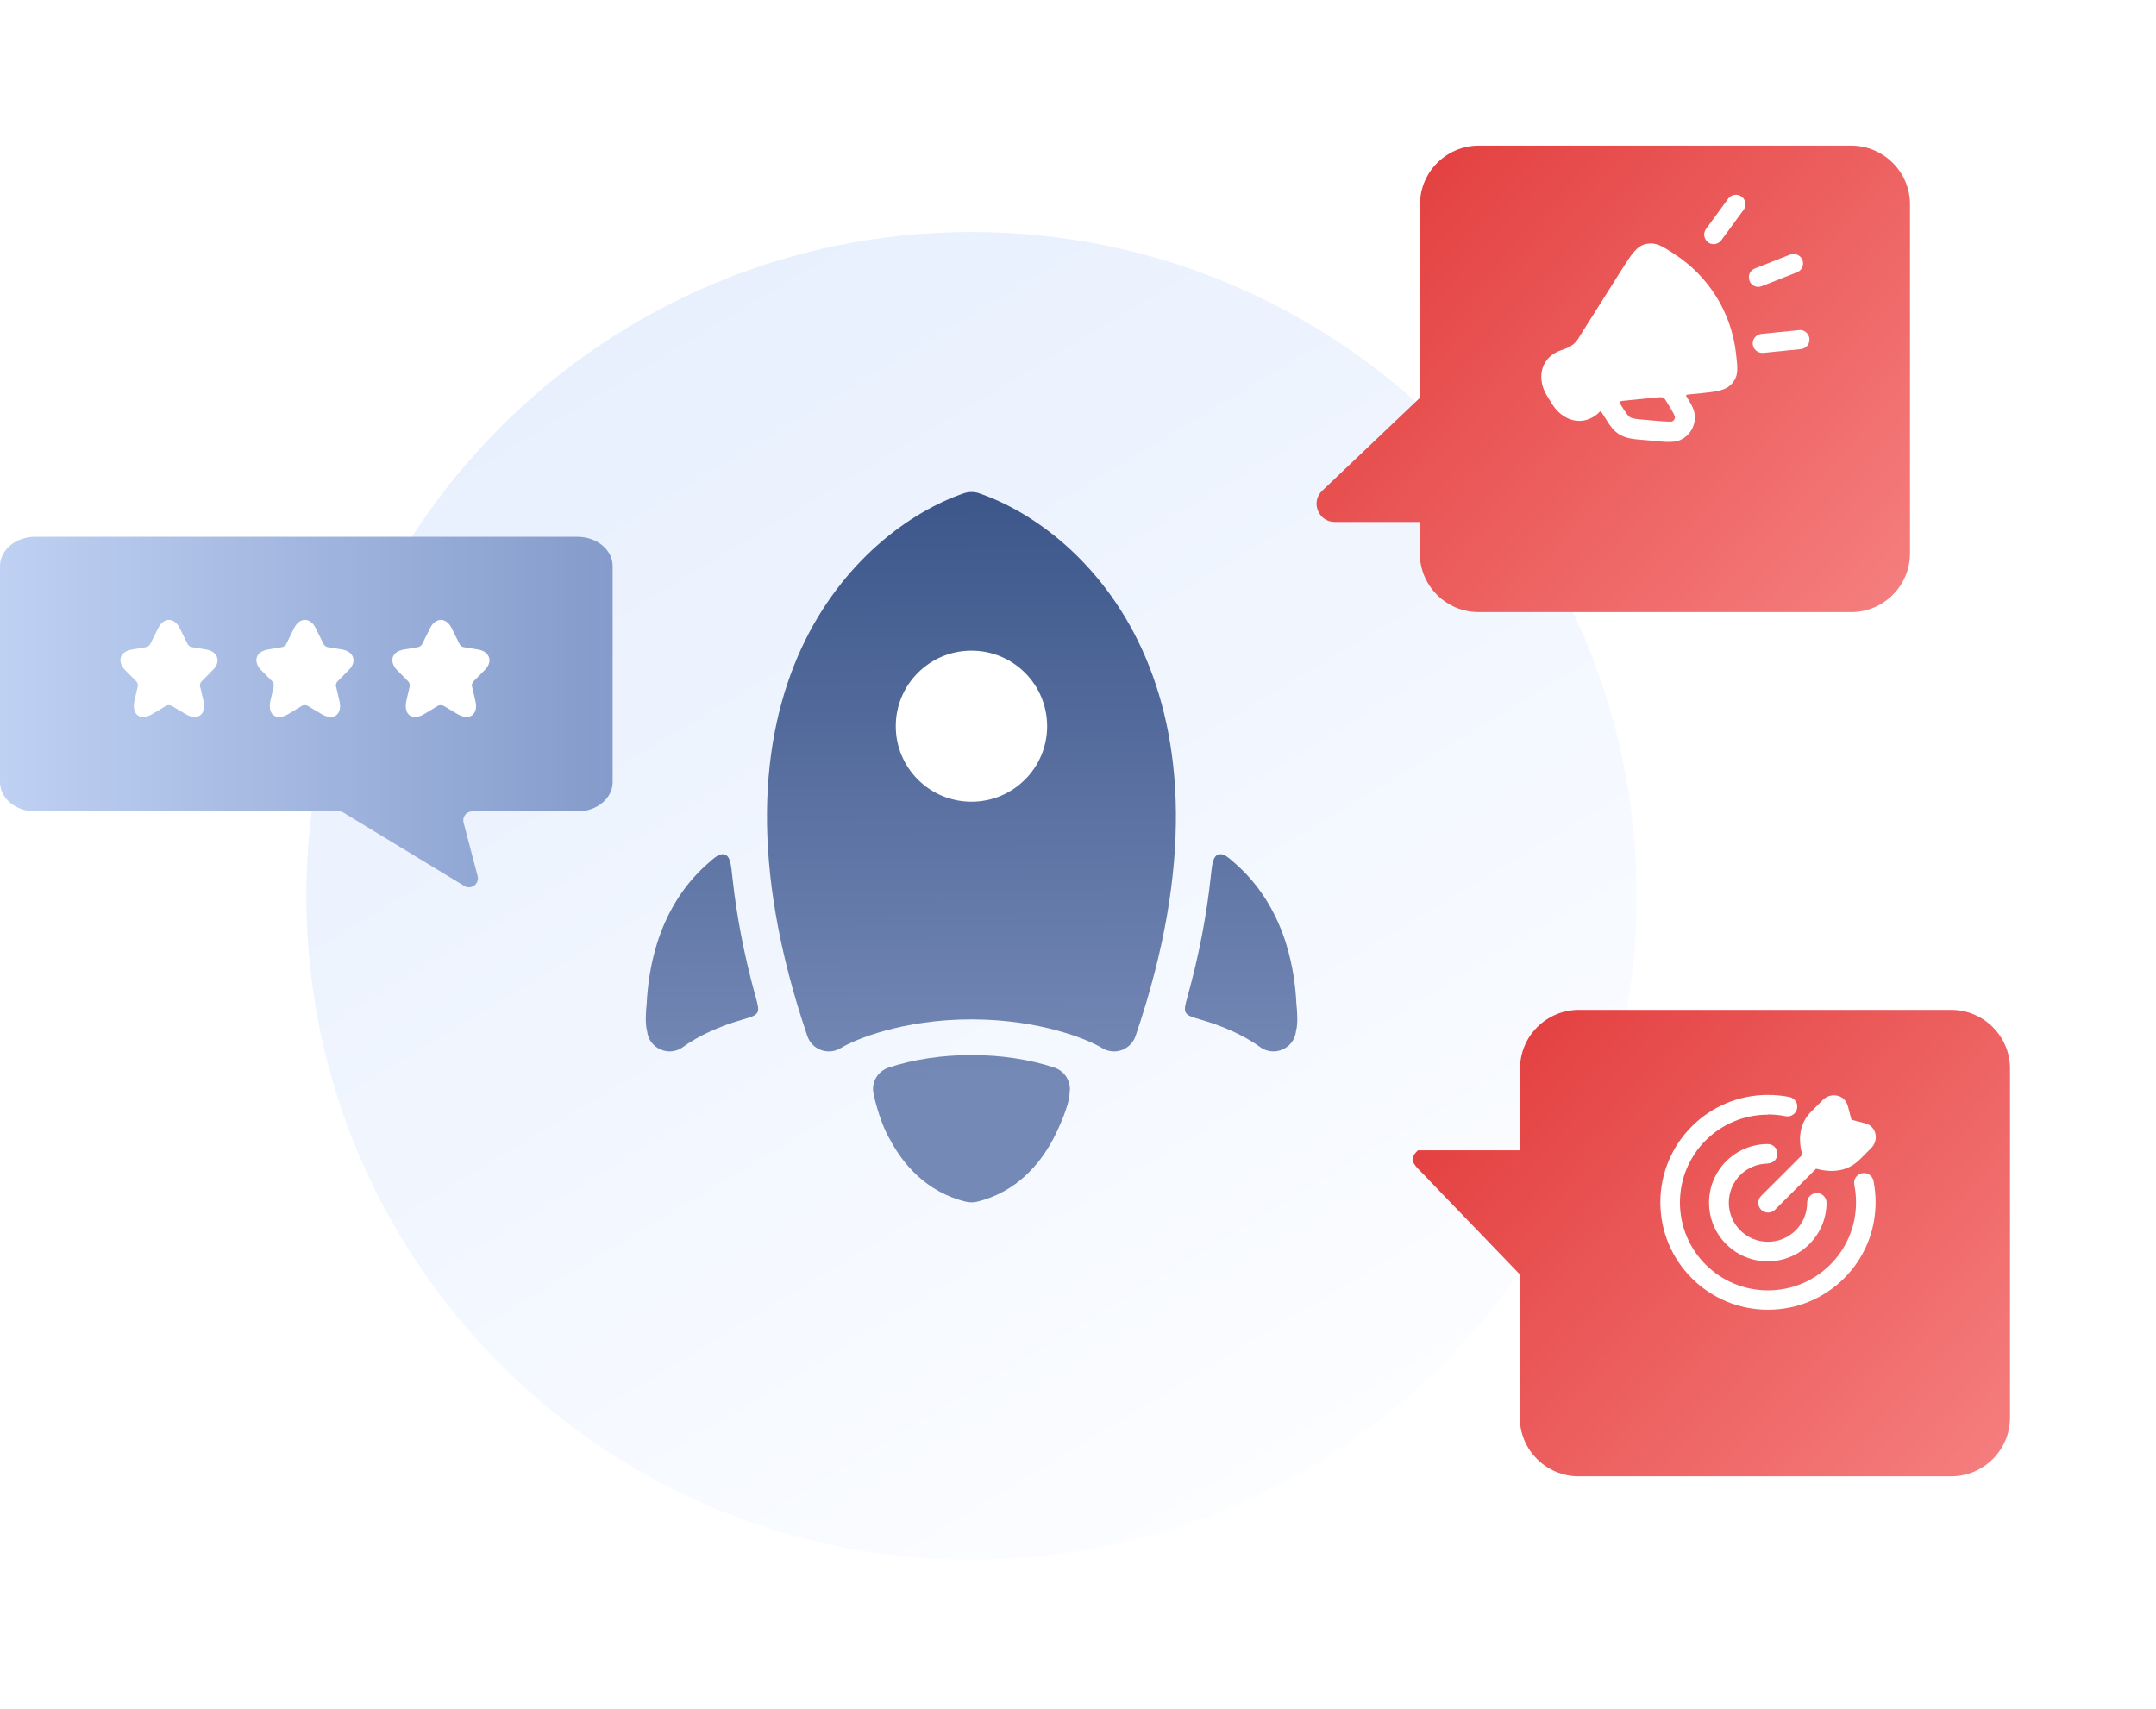 <?xml version="1.0" encoding="utf-8"?>
<svg xmlns="http://www.w3.org/2000/svg" fill="none" height="100%" overflow="visible" preserveAspectRatio="none" style="display: block;" viewBox="0 0 222 176" width="100%">
<g id="Group">
<g filter="url(#filter0_d_0_97)" id="Vector">
<path d="M100.03 155.617C137.855 155.617 168.517 125.01 168.517 87.254C168.517 49.499 137.855 18.892 100.03 18.892C62.206 18.892 31.543 49.499 31.543 87.254C31.543 125.01 62.206 155.617 100.03 155.617Z" fill="url(#paint0_linear_0_97)"/>
</g>
<g id="Group_2">
<path d="M91.493 109.945C96.662 108.225 103.417 108.225 108.566 109.945C109.662 110.316 110.328 111.411 110.132 112.544C110.132 113.776 108.997 116.258 108.429 117.333C107.117 119.795 104.728 122.766 100.578 123.762C100.225 123.84 99.853 123.84 99.481 123.762C95.33 122.766 92.922 119.795 91.63 117.333C90.769 115.925 90.122 113.541 89.927 112.544C89.731 111.411 90.397 110.316 91.493 109.945Z" fill="url(#paint1_linear_0_97)" id="Vector_2"/>
<path d="M129.749 107.835C130.435 108.324 131.316 108.421 132.079 108.07C132.843 107.737 133.371 107.014 133.45 106.174C133.665 105.47 133.567 104.024 133.489 103.379C133.411 101.738 133.156 99.51 132.412 97.125C131.551 94.409 130.023 91.497 127.419 89.132C126.44 88.253 125.971 87.823 125.422 88.018C124.894 88.214 124.815 88.937 124.659 90.383C124.248 94.194 123.484 98.278 122.29 102.598C122.035 103.497 121.918 103.946 122.094 104.278C122.29 104.61 122.74 104.747 123.68 105.021C125.912 105.666 128.026 106.584 129.769 107.835H129.749Z" fill="url(#paint2_linear_0_97)" id="Vector_3"/>
<path d="M70.327 107.834C69.642 108.323 68.761 108.421 67.997 108.069C67.234 107.737 66.705 107.013 66.627 106.173C66.412 105.47 66.509 104.023 66.588 103.378C66.666 101.737 66.921 99.509 67.665 97.125C68.526 94.408 70.053 91.496 72.657 89.131C73.636 88.252 74.106 87.822 74.654 88.017C75.183 88.213 75.261 88.936 75.418 90.382C75.829 94.193 76.593 98.278 77.787 102.597C78.041 103.496 78.159 103.945 77.983 104.277C77.787 104.61 77.337 104.746 76.397 105.02C74.165 105.665 72.05 106.584 70.308 107.834H70.327Z" fill="url(#paint3_linear_0_97)" id="Vector_4"/>
<path d="M100.793 50.787C100.303 50.631 99.775 50.631 99.285 50.787C93.823 52.644 86.696 57.706 82.487 66.832C78.277 76.018 77.122 89.053 83.133 106.701C83.368 107.385 83.896 107.912 84.562 108.147C85.228 108.382 85.972 108.303 86.579 107.932C87.949 107.072 92.942 104.981 100.029 104.981C107.117 104.981 112.09 107.072 113.48 107.932C114.087 108.303 114.831 108.382 115.497 108.147C116.162 107.912 116.691 107.365 116.926 106.701C122.937 89.073 121.781 76.018 117.572 66.832C113.382 57.706 106.255 52.644 100.773 50.787H100.793Z" fill="url(#paint4_linear_0_97)" id="Vector_5"/>
<path clip-rule="evenodd" d="M100.029 67.008C104.336 67.008 107.821 70.487 107.821 74.786C107.821 79.086 104.336 82.564 100.029 82.564C95.721 82.564 92.236 79.086 92.236 74.786C92.236 70.487 95.721 67.008 100.029 67.008Z" fill="white" fill-rule="evenodd" id="Vector_6"/>
</g>
<g filter="url(#filter1_d_0_97)" id="Vector_7">
<path d="M156.514 140.98V126.264L147.292 116.688C145.863 115.085 144.766 114.636 146 113.463H156.514V105.04C156.514 101.717 159.235 99.001 162.564 99.001H200.919C204.247 99.001 206.969 101.717 206.969 105.04V141C206.969 144.322 204.247 147.039 200.919 147.039H162.544C159.216 147.039 156.494 144.322 156.494 141L156.514 140.98Z" fill="url(#paint5_linear_0_97)"/>
</g>
<g id="Group_3">
<g filter="url(#filter2_d_0_97)" id="Vector_8">
<path d="M146.215 51.979V48.755H137.444C135.76 48.755 134.918 46.703 136.152 45.53L146.215 35.954V16.039C146.215 12.716 148.937 10 152.265 10H190.621C193.949 10 196.67 12.716 196.67 16.039V51.999C196.67 55.321 193.949 58.038 190.621 58.038H152.246C148.917 58.038 146.196 55.321 146.196 51.999L146.215 51.979Z" fill="url(#paint6_linear_0_97)"/>
</g>
<path clip-rule="evenodd" d="M162.563 34.78L166.987 27.764C168.006 26.162 168.515 25.341 169.494 25.126C170.472 24.911 171.119 25.321 172.411 26.162C175.955 28.468 178.265 32.161 178.754 36.383C178.931 37.907 179.028 38.689 178.382 39.451C177.736 40.233 176.796 40.331 174.897 40.526L173.879 40.624C173.723 40.624 173.664 40.643 173.625 40.702C173.605 40.761 173.625 40.819 173.723 40.936C173.879 41.21 174.036 41.464 174.153 41.679C174.349 42.05 174.525 42.48 174.525 42.969C174.525 43.946 173.977 44.845 173.096 45.275C172.665 45.49 172.195 45.51 171.784 45.51C171.373 45.51 170.825 45.451 170.198 45.392L168.612 45.255C167.947 45.197 167.32 45.08 166.752 44.747C166.185 44.396 165.813 43.887 165.46 43.321L164.951 42.519C164.892 42.422 164.853 42.363 164.814 42.363C164.755 42.363 164.716 42.402 164.638 42.48C164.54 42.578 164.481 42.637 164.403 42.695C162.778 43.966 160.84 43.242 159.841 41.64L159.293 40.761C158.294 39.158 158.51 37.086 160.389 36.207C160.546 36.129 160.742 36.07 161.133 35.933C161.74 35.718 162.23 35.347 162.563 34.8V34.78ZM167.007 41.308C166.85 41.308 166.792 41.327 166.752 41.386C166.733 41.444 166.752 41.503 166.85 41.62L167.222 42.207C167.536 42.715 167.712 42.871 167.849 42.969C167.986 43.047 168.221 43.125 168.808 43.184L170.355 43.321C171.04 43.379 171.491 43.418 171.823 43.418C172.078 43.418 172.176 43.418 172.195 43.399C172.372 43.301 172.47 43.145 172.47 42.949C172.47 42.949 172.45 42.832 172.332 42.598C172.176 42.304 171.941 41.913 171.588 41.347C171.471 41.151 171.412 41.054 171.334 40.995C171.275 40.956 171.216 40.936 171.158 40.917C171.06 40.897 170.942 40.917 170.727 40.917L167.027 41.288L167.007 41.308Z" fill="white" fill-rule="evenodd" id="Vector_9"/>
<path d="M176.447 25.145C176.251 25.145 176.036 25.087 175.879 24.95C175.449 24.637 175.351 24.012 175.664 23.582L177.955 20.455C178.268 20.025 178.895 19.927 179.325 20.24C179.756 20.553 179.854 21.178 179.541 21.608L177.25 24.735C177.054 24.989 176.76 25.145 176.467 25.145H176.447Z" fill="white" id="Vector_10"/>
<path d="M181.459 36.344C180.97 36.344 180.539 35.973 180.48 35.465C180.422 34.937 180.813 34.448 181.361 34.39L185.238 33.999C185.767 33.921 186.256 34.331 186.315 34.878C186.374 35.406 185.982 35.895 185.434 35.953L181.557 36.344C181.557 36.344 181.499 36.344 181.459 36.344Z" fill="white" id="Vector_11"/>
<path d="M181.047 29.544C180.656 29.544 180.284 29.31 180.147 28.919C179.951 28.411 180.186 27.844 180.695 27.649L184.317 26.222C184.807 26.026 185.394 26.261 185.59 26.769C185.786 27.277 185.551 27.844 185.042 28.039L181.419 29.466C181.302 29.505 181.185 29.544 181.067 29.544H181.047Z" fill="white" id="Vector_12"/>
</g>
<g id="Group_4">
<path clip-rule="evenodd" d="M182.046 119.833C179.814 119.833 178.013 121.631 178.013 123.859C178.013 126.087 179.814 127.885 182.046 127.885C184.278 127.885 186.079 126.087 186.079 123.859C186.079 123.312 186.53 122.863 187.078 122.863C187.626 122.863 188.076 123.312 188.076 123.859C188.076 127.182 185.374 129.898 182.026 129.898C178.678 129.898 175.977 127.201 175.977 123.859C175.977 120.517 178.678 117.82 182.026 117.82C182.575 117.82 183.025 118.27 183.025 118.817C183.025 119.364 182.575 119.814 182.026 119.814L182.046 119.833Z" fill="white" fill-rule="evenodd" id="Vector_13"/>
<path clip-rule="evenodd" d="M182.047 114.791C177.034 114.791 172.981 118.837 172.981 123.84C172.981 128.843 177.034 132.888 182.047 132.888C187.059 132.888 191.112 128.843 191.112 123.84C191.112 123.214 191.053 122.609 190.935 122.022C190.818 121.475 191.17 120.947 191.719 120.83C192.267 120.713 192.795 121.065 192.913 121.612C193.05 122.335 193.128 123.058 193.128 123.82C193.128 129.937 188.175 134.882 182.047 134.882C175.918 134.882 170.965 129.937 170.965 123.82C170.965 117.703 175.918 112.759 182.047 112.759C182.81 112.759 183.554 112.837 184.259 112.974C184.807 113.091 185.16 113.619 185.042 114.166C184.925 114.713 184.396 115.065 183.848 114.948C183.26 114.83 182.653 114.772 182.027 114.772L182.047 114.791Z" fill="white" fill-rule="evenodd" id="Vector_14"/>
<path d="M190.251 113.872C190.094 113.267 189.605 112.895 189.076 112.817C188.567 112.739 188.058 112.915 187.686 113.286L186.531 114.439C185.258 115.71 185.141 117.293 185.572 118.934L181.342 123.156C180.951 123.546 180.951 124.191 181.342 124.582C181.734 124.973 182.38 124.973 182.772 124.582L187.001 120.361C188.645 120.791 190.212 120.674 191.504 119.403L192.659 118.25C193.031 117.879 193.207 117.371 193.129 116.863C193.051 116.335 192.679 115.846 192.072 115.69L190.642 115.319L190.27 113.892L190.251 113.872Z" fill="white" id="Vector_15"/>
</g>
<path d="M59.461 55.282H3.622C1.625 55.282 -1.18858e-05 56.63 -1.18858e-05 58.292V80.552C-1.18858e-05 82.213 1.625 83.561 3.622 83.561H34.909C35.086 83.561 35.242 83.6 35.379 83.698L47.812 91.242C48.517 91.672 49.378 91.027 49.182 90.226L47.733 84.714C47.577 84.128 48.027 83.561 48.614 83.561H59.461C61.458 83.561 63.083 82.213 63.083 80.552V58.292C63.083 56.63 61.458 55.282 59.461 55.282Z" fill="url(#paint7_linear_0_97)" id="Vector_16"/>
<g id="Group_5">
<path d="M17.395 63.84C17.878 63.84 18.278 64.216 18.509 64.697L19.328 66.349C19.328 66.349 19.412 66.474 19.496 66.537C19.58 66.599 19.664 66.641 19.727 66.641L21.219 66.892C21.765 66.976 22.206 67.247 22.353 67.707C22.5 68.167 22.29 68.648 21.891 69.024L20.736 70.195C20.694 70.237 20.631 70.321 20.61 70.446C20.568 70.55 20.568 70.655 20.61 70.718L20.946 72.16C21.093 72.766 21.03 73.352 20.61 73.665C20.189 73.979 19.601 73.833 19.076 73.519L17.668 72.683C17.668 72.683 17.5 72.62 17.395 72.62C17.29 72.62 17.164 72.641 17.101 72.683L15.714 73.519C15.189 73.833 14.601 73.979 14.181 73.665C13.761 73.352 13.719 72.766 13.845 72.16L14.181 70.718C14.181 70.718 14.181 70.55 14.181 70.446C14.139 70.341 14.097 70.237 14.055 70.195L12.899 69.024C12.521 68.648 12.311 68.167 12.437 67.707C12.584 67.247 13.025 66.997 13.572 66.892L15.063 66.641C15.063 66.641 15.21 66.599 15.294 66.537C15.378 66.474 15.441 66.39 15.462 66.349L16.282 64.697C16.534 64.195 16.912 63.84 17.416 63.84H17.395Z" fill="white" id="Vector_17"/>
<path d="M31.395 63.84C31.878 63.84 32.278 64.216 32.509 64.697L33.328 66.349C33.328 66.349 33.412 66.474 33.496 66.537C33.58 66.599 33.664 66.641 33.727 66.641L35.219 66.892C35.765 66.976 36.206 67.247 36.353 67.707C36.501 68.167 36.29 68.648 35.891 69.024L34.736 70.195C34.694 70.237 34.631 70.321 34.61 70.446C34.568 70.55 34.568 70.655 34.61 70.718L34.946 72.16C35.093 72.766 35.03 73.352 34.61 73.665C34.189 73.979 33.601 73.833 33.076 73.519L31.668 72.683C31.668 72.683 31.5 72.62 31.395 72.62C31.29 72.62 31.164 72.641 31.101 72.683L29.715 73.519C29.189 73.833 28.601 73.979 28.181 73.665C27.761 73.352 27.719 72.766 27.845 72.16L28.181 70.718C28.181 70.718 28.181 70.55 28.181 70.446C28.139 70.341 28.097 70.237 28.055 70.195L26.899 69.024C26.521 68.648 26.311 68.167 26.437 67.707C26.584 67.247 27.025 66.997 27.572 66.892L29.063 66.641C29.063 66.641 29.21 66.599 29.294 66.537C29.378 66.474 29.441 66.39 29.462 66.349L30.282 64.697C30.534 64.195 30.912 63.84 31.416 63.84H31.395Z" fill="white" id="Vector_18"/>
<path d="M45.395 63.84C45.878 63.84 46.278 64.216 46.509 64.697L47.328 66.349C47.328 66.349 47.412 66.474 47.496 66.537C47.58 66.599 47.664 66.641 47.727 66.641L49.219 66.892C49.765 66.976 50.206 67.247 50.353 67.707C50.501 68.167 50.29 68.648 49.891 69.024L48.736 70.195C48.694 70.237 48.631 70.321 48.61 70.446C48.568 70.55 48.568 70.655 48.61 70.718L48.946 72.16C49.093 72.766 49.03 73.352 48.61 73.665C48.189 73.979 47.601 73.833 47.076 73.519L45.668 72.683C45.668 72.683 45.5 72.62 45.395 72.62C45.29 72.62 45.164 72.641 45.101 72.683L43.715 73.519C43.189 73.833 42.601 73.979 42.181 73.665C41.761 73.352 41.719 72.766 41.845 72.16L42.181 70.718C42.181 70.718 42.181 70.55 42.181 70.446C42.139 70.341 42.097 70.237 42.055 70.195L40.899 69.024C40.521 68.648 40.311 68.167 40.437 67.707C40.584 67.247 41.025 66.997 41.572 66.892L43.063 66.641C43.063 66.641 43.21 66.599 43.294 66.537C43.378 66.474 43.441 66.39 43.462 66.349L44.282 64.697C44.534 64.195 44.912 63.84 45.416 63.84H45.395Z" fill="white" id="Vector_19"/>
</g>
</g>
<defs>
<filter color-interpolation-filters="sRGB" filterUnits="userSpaceOnUse" height="166.725" id="filter0_d_0_97" width="166.974" x="16.543" y="8.892">
<feFlood flood-opacity="0" result="BackgroundImageFix"/>
<feColorMatrix in="SourceAlpha" result="hardAlpha" type="matrix" values="0 0 0 0 0 0 0 0 0 0 0 0 0 0 0 0 0 0 127 0"/>
<feOffset dy="5"/>
<feGaussianBlur stdDeviation="7.5"/>
<feComposite in2="hardAlpha" operator="out"/>
<feColorMatrix type="matrix" values="0 0 0 0 0.232 0 0 0 0 0.411 0 0 0 0 0.746 0 0 0 0.35 0"/>
<feBlend in2="BackgroundImageFix" mode="multiply" result="effect1_dropShadow_0_97"/>
<feBlend in="SourceGraphic" in2="effect1_dropShadow_0_97" mode="normal" result="shape"/>
</filter>
<filter color-interpolation-filters="sRGB" filterUnits="userSpaceOnUse" height="78.038" id="filter1_d_0_97" width="91.504" x="130.465" y="89.001">
<feFlood flood-opacity="0" result="BackgroundImageFix"/>
<feColorMatrix in="SourceAlpha" result="hardAlpha" type="matrix" values="0 0 0 0 0 0 0 0 0 0 0 0 0 0 0 0 0 0 127 0"/>
<feOffset dy="5"/>
<feGaussianBlur stdDeviation="7.5"/>
<feComposite in2="hardAlpha" operator="out"/>
<feColorMatrix type="matrix" values="0 0 0 0 0.962 0 0 0 0 0.135 0 0 0 0 0.135 0 0 0 0.35 0"/>
<feBlend in2="BackgroundImageFix" mode="multiply" result="effect1_dropShadow_0_97"/>
<feBlend in="SourceGraphic" in2="effect1_dropShadow_0_97" mode="normal" result="shape"/>
</filter>
<filter color-interpolation-filters="sRGB" filterUnits="userSpaceOnUse" height="78.038" id="filter2_d_0_97" width="91.106" x="120.564" y="0">
<feFlood flood-opacity="0" result="BackgroundImageFix"/>
<feColorMatrix in="SourceAlpha" result="hardAlpha" type="matrix" values="0 0 0 0 0 0 0 0 0 0 0 0 0 0 0 0 0 0 127 0"/>
<feOffset dy="5"/>
<feGaussianBlur stdDeviation="7.5"/>
<feComposite in2="hardAlpha" operator="out"/>
<feColorMatrix type="matrix" values="0 0 0 0 0.962 0 0 0 0 0.135 0 0 0 0 0.135 0 0 0 0.35 0"/>
<feBlend in2="BackgroundImageFix" mode="multiply" result="effect1_dropShadow_0_97"/>
<feBlend in="SourceGraphic" in2="effect1_dropShadow_0_97" mode="normal" result="shape"/>
</filter>
<linearGradient gradientUnits="userSpaceOnUse" id="paint0_linear_0_97" x1="38.439" x2="130.787" y1="21.494" y2="175.074">
<stop stop-color="#E5EEFE"/>
<stop offset="1" stop-color="white"/>
</linearGradient>
<linearGradient gradientUnits="userSpaceOnUse" id="paint1_linear_0_97" x1="99.481" x2="100.027" y1="30.443" y2="111.704">
<stop stop-color="#2A467C"/>
<stop offset="1" stop-color="#7589B6"/>
</linearGradient>
<linearGradient gradientUnits="userSpaceOnUse" id="paint2_linear_0_97" x1="127.282" x2="127.829" y1="30.248" y2="111.529">
<stop stop-color="#2A467C"/>
<stop offset="1" stop-color="#7589B6"/>
</linearGradient>
<linearGradient gradientUnits="userSpaceOnUse" id="paint3_linear_0_97" x1="71.796" x2="72.342" y1="30.638" y2="111.899">
<stop stop-color="#2A467C"/>
<stop offset="1" stop-color="#7589B6"/>
</linearGradient>
<linearGradient gradientUnits="userSpaceOnUse" id="paint4_linear_0_97" x1="99.677" x2="100.223" y1="30.442" y2="111.704">
<stop stop-color="#2A467C"/>
<stop offset="1" stop-color="#7589B6"/>
</linearGradient>
<linearGradient gradientUnits="userSpaceOnUse" id="paint5_linear_0_97" x1="157.423" x2="207.182" y1="101.483" y2="146.535">
<stop stop-color="#E44242"/>
<stop offset="1" stop-color="#F67F7F"/>
</linearGradient>
<linearGradient gradientUnits="userSpaceOnUse" id="paint6_linear_0_97" x1="147.445" x2="197.171" y1="12.482" y2="57.213">
<stop stop-color="#E44242"/>
<stop offset="1" stop-color="#F67F7F"/>
</linearGradient>
<linearGradient gradientUnits="userSpaceOnUse" id="paint7_linear_0_97" x1="63.083" x2="0.02" y1="73.34" y2="73.34">
<stop stop-color="#849BCB"/>
<stop offset="1" stop-color="#BFD1F3"/>
</linearGradient>
</defs>
</svg>